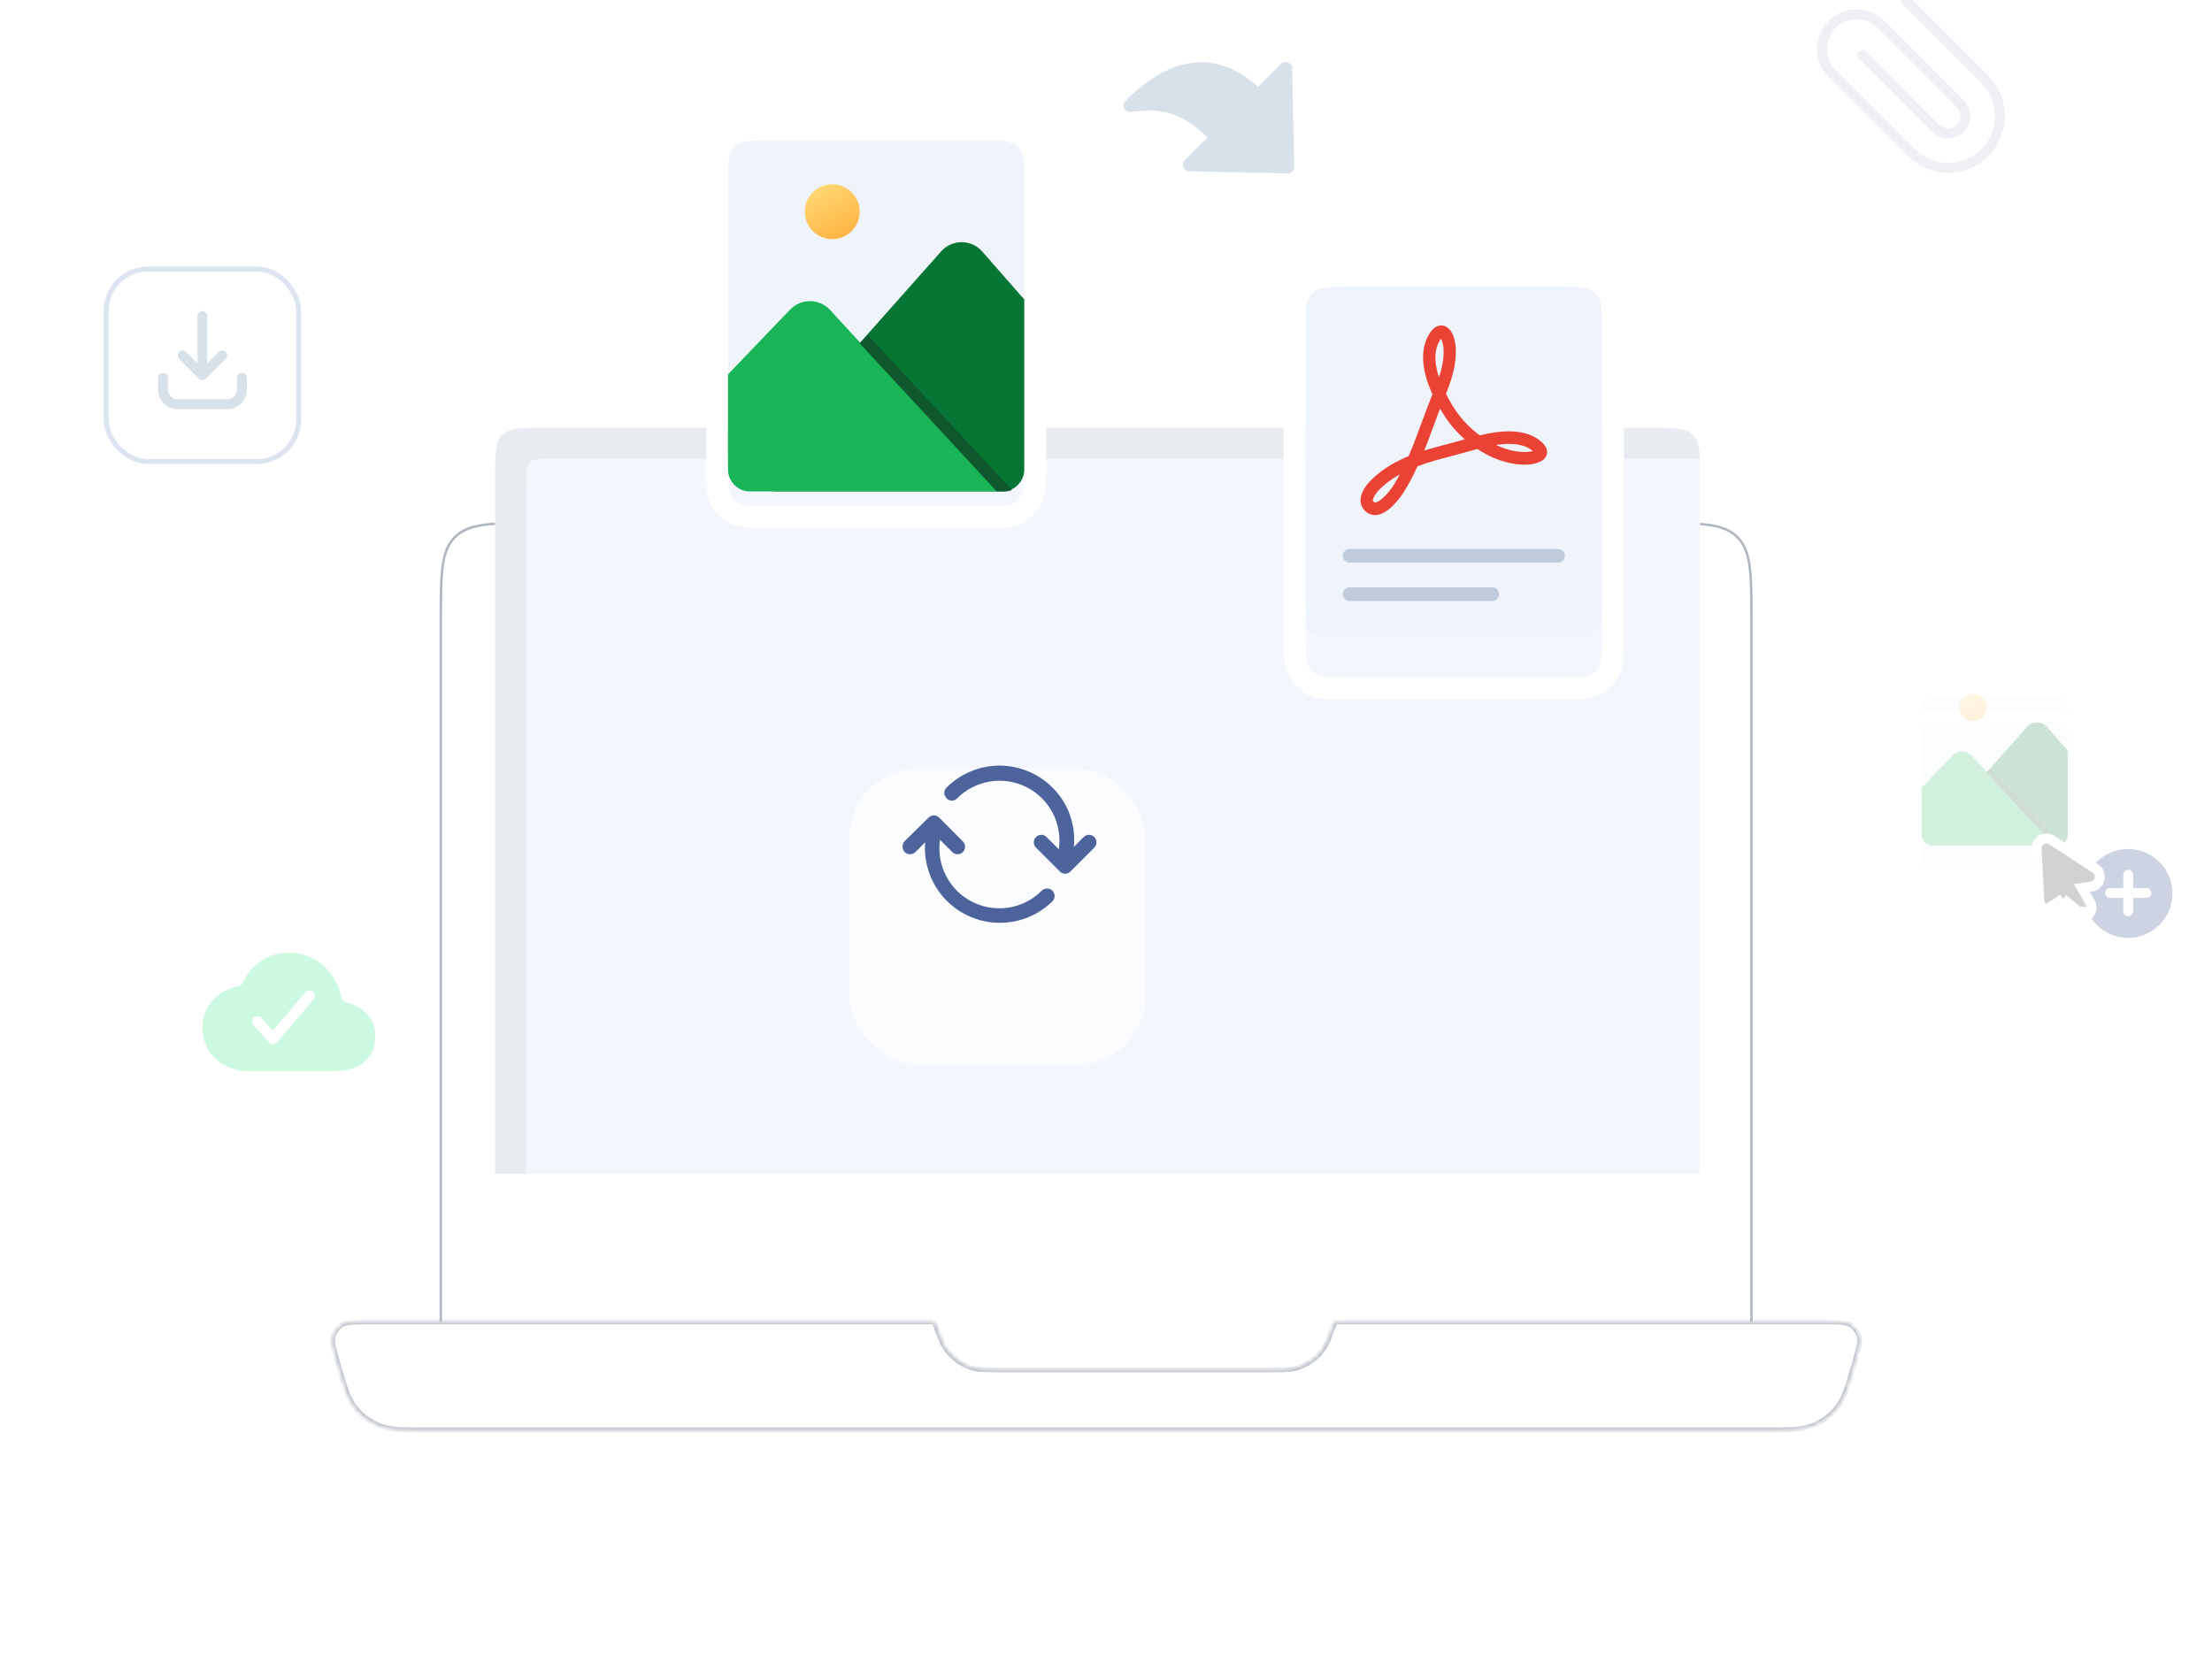 <svg width="448" height="340" viewBox="0 0 448 340" fill="none" xmlns="http://www.w3.org/2000/svg">
<g clip-path="url(#clip0_497_2)">
<path opacity="0.2" d="M70.014 203.04C69.81 202.993 69.623 202.889 69.476 202.739C69.329 202.589 69.228 202.4 69.186 202.195C68.661 199.694 67.515 197.548 65.824 195.922C63.856 194.036 61.229 192.988 58.5 193C56.073 193 53.835 193.797 52.028 195.305C50.794 196.344 49.812 197.65 49.157 199.123C49.086 199.281 48.979 199.42 48.843 199.528C48.708 199.637 48.549 199.712 48.379 199.747C46.534 200.13 44.888 200.929 43.65 202.056C41.915 203.628 41 205.779 41 208.273C41 210.727 41.983 212.969 43.768 214.586C45.487 216.143 47.806 217 50.297 217H68.07C70.283 217 72.188 216.416 73.579 215.311C75.163 214.053 76 212.186 76 209.909C76 205.984 73.129 203.733 70.014 203.04ZM63.507 202.43L56.138 211.158C56.037 211.277 55.911 211.373 55.77 211.44C55.628 211.507 55.474 211.543 55.317 211.545H55.299C55.146 211.546 54.994 211.513 54.854 211.451C54.715 211.389 54.589 211.299 54.487 211.185L51.349 207.717C50.955 207.281 50.951 206.604 51.369 206.19C51.474 206.086 51.6 206.004 51.737 205.949C51.875 205.895 52.022 205.869 52.17 205.873C52.318 205.877 52.464 205.911 52.599 205.973C52.733 206.035 52.853 206.123 52.953 206.233L55.27 208.795L61.833 201.022C61.925 200.913 62.038 200.822 62.166 200.756C62.294 200.691 62.433 200.65 62.576 200.638C62.719 200.626 62.863 200.642 63 200.685C63.137 200.729 63.264 200.798 63.374 200.891C63.484 200.983 63.575 201.096 63.641 201.223C63.707 201.351 63.747 201.489 63.759 201.632C63.772 201.775 63.755 201.919 63.712 202.055C63.669 202.192 63.599 202.319 63.506 202.428L63.507 202.43Z" fill="#04E36B"/>
<g filter="url(#filter0_d_497_2)">
<path d="M89.279 250.051H354.721V95.706C354.721 90.985 354.721 87.469 354.357 84.767C353.995 82.071 353.276 80.222 351.865 78.812C350.455 77.401 348.606 76.682 345.911 76.32C343.208 75.957 339.692 75.956 334.971 75.956H109.029C104.308 75.956 100.792 75.957 98.09 76.32C95.394 76.682 93.545 77.401 92.135 78.812C90.725 80.222 90.005 82.071 89.643 84.767C89.28 87.469 89.279 90.985 89.279 95.706V250.051Z" fill="white" stroke="#B1B7C1" stroke-width="0.5"/>
<mask id="path-3-inside-1_497_2" fill="white">
<path fill-rule="evenodd" clip-rule="evenodd" d="M67.456 240.742C67.166 241.814 67.551 243.165 68.321 245.869C69.711 250.748 70.406 253.188 71.811 255.011C73.126 256.718 74.875 258.039 76.876 258.835C79.015 259.687 81.552 259.687 86.626 259.687H357.374C362.448 259.687 364.985 259.687 367.124 258.835C369.125 258.039 370.875 256.718 372.189 255.011C373.594 253.188 374.289 250.748 375.679 245.869C376.449 243.165 376.835 241.814 376.545 240.742C376.275 239.745 375.63 238.891 374.746 238.358C373.794 237.786 372.388 237.786 369.578 237.786H270.354L270.354 237.786C269.275 240.781 268.736 242.279 267.872 243.452C266.582 245.202 264.758 246.484 262.674 247.104C261.278 247.52 259.686 247.52 256.502 247.52H203.095C199.912 247.52 198.32 247.52 196.924 247.104C194.84 246.484 193.015 245.202 191.726 243.452C190.862 242.279 190.322 240.781 189.244 237.786L189.244 237.786H74.422C71.612 237.786 70.206 237.786 69.255 238.358C68.37 238.891 67.725 239.745 67.456 240.742Z"/>
</mask>
<path fill-rule="evenodd" clip-rule="evenodd" d="M67.456 240.742C67.166 241.814 67.551 243.165 68.321 245.869C69.711 250.748 70.406 253.188 71.811 255.011C73.126 256.718 74.875 258.039 76.876 258.835C79.015 259.687 81.552 259.687 86.626 259.687H357.374C362.448 259.687 364.985 259.687 367.124 258.835C369.125 258.039 370.875 256.718 372.189 255.011C373.594 253.188 374.289 250.748 375.679 245.869C376.449 243.165 376.835 241.814 376.545 240.742C376.275 239.745 375.63 238.891 374.746 238.358C373.794 237.786 372.388 237.786 369.578 237.786H270.354L270.354 237.786C269.275 240.781 268.736 242.279 267.872 243.452C266.582 245.202 264.758 246.484 262.674 247.104C261.278 247.52 259.686 247.52 256.502 247.52H203.095C199.912 247.52 198.32 247.52 196.924 247.104C194.84 246.484 193.015 245.202 191.726 243.452C190.862 242.279 190.322 240.781 189.244 237.786L189.244 237.786H74.422C71.612 237.786 70.206 237.786 69.255 238.358C68.37 238.891 67.725 239.745 67.456 240.742Z" fill="white"/>
<path d="M68.321 245.869L68.802 245.732L68.321 245.869ZM67.456 240.742L67.938 240.872L67.456 240.742ZM71.811 255.011L72.207 254.706H72.207L71.811 255.011ZM76.876 258.835L76.691 259.3L76.876 258.835ZM367.124 258.835L367.309 259.3L367.124 258.835ZM372.189 255.011L372.585 255.317V255.317L372.189 255.011ZM375.679 245.869L376.16 246.006L375.679 245.869ZM376.545 240.742L376.062 240.872V240.872L376.545 240.742ZM374.746 238.358L375.003 237.93V237.93L374.746 238.358ZM270.354 237.786V237.286H269.981L269.875 237.644L270.354 237.786ZM270.354 237.786L270.825 237.955L270.829 237.942L270.834 237.928L270.354 237.786ZM267.872 243.452L268.274 243.748L268.274 243.748L267.872 243.452ZM262.674 247.104L262.531 246.625L262.674 247.104ZM196.924 247.104L196.781 247.583L196.924 247.104ZM191.726 243.452L192.128 243.155V243.155L191.726 243.452ZM189.244 237.786L188.763 237.924L188.768 237.94L188.773 237.955L189.244 237.786ZM189.244 237.786L189.724 237.647L189.62 237.286H189.244V237.786ZM69.255 238.358L68.997 237.93V237.93L69.255 238.358ZM68.802 245.732C68.414 244.371 68.133 243.382 67.981 242.599C67.831 241.818 67.822 241.3 67.938 240.872L66.973 240.611C66.799 241.255 66.838 241.949 67 242.788C67.161 243.624 67.457 244.663 67.84 246.006L68.802 245.732ZM72.207 254.706C70.875 252.978 70.204 250.653 68.802 245.732L67.84 246.006C69.218 250.843 69.937 253.399 71.415 255.317L72.207 254.706ZM77.061 258.371C75.144 257.607 73.467 256.341 72.207 254.706L71.415 255.317C72.784 257.094 74.607 258.47 76.691 259.3L77.061 258.371ZM86.626 259.187C81.508 259.187 79.089 259.178 77.061 258.371L76.691 259.3C78.94 260.196 81.595 260.187 86.626 260.187V259.187ZM357.374 259.187H86.626V260.187H357.374V259.187ZM366.939 258.371C364.911 259.178 362.492 259.187 357.374 259.187V260.187C362.405 260.187 365.06 260.196 367.309 259.3L366.939 258.371ZM371.793 254.706C370.533 256.341 368.856 257.607 366.939 258.371L367.309 259.3C369.393 258.47 371.216 257.094 372.585 255.317L371.793 254.706ZM375.198 245.732C373.796 250.653 373.125 252.978 371.793 254.706L372.585 255.317C374.063 253.399 374.782 250.843 376.16 246.006L375.198 245.732ZM376.062 240.872C376.178 241.3 376.169 241.818 376.019 242.599C375.867 243.382 375.586 244.371 375.198 245.732L376.16 246.006C376.543 244.663 376.839 243.624 377 242.788C377.162 241.949 377.201 241.255 377.027 240.611L376.062 240.872ZM374.488 238.787C375.262 239.253 375.826 240 376.062 240.872L377.027 240.611C376.724 239.49 375.999 238.529 375.003 237.93L374.488 238.787ZM369.578 238.286C370.992 238.286 372.021 238.286 372.815 238.356C373.607 238.425 374.108 238.558 374.488 238.787L375.003 237.93C374.432 237.586 373.754 237.434 372.902 237.359C372.054 237.285 370.974 237.286 369.578 237.286V238.286ZM270.354 238.286H369.578V237.286H270.354V238.286ZM269.875 237.644L269.875 237.644L270.834 237.928L270.834 237.928L269.875 237.644ZM269.884 237.617C268.794 240.642 268.28 242.055 267.469 243.155L268.274 243.748C269.192 242.503 269.757 240.92 270.825 237.955L269.884 237.617ZM267.469 243.155C266.244 244.818 264.511 246.036 262.531 246.625L262.817 247.583C265.004 246.932 266.92 245.586 268.274 243.748L267.469 243.155ZM262.531 246.625C261.222 247.015 259.718 247.02 256.502 247.02V248.02C259.654 248.02 261.334 248.025 262.817 247.583L262.531 246.625ZM256.502 247.02H203.095V248.02H256.502V247.02ZM203.095 247.02C199.88 247.02 198.376 247.015 197.066 246.625L196.781 247.583C198.264 248.025 199.944 248.02 203.095 248.02V247.02ZM197.066 246.625C195.087 246.036 193.354 244.818 192.128 243.155L191.323 243.748C192.677 245.586 194.593 246.932 196.781 247.583L197.066 246.625ZM192.128 243.155C191.318 242.055 190.804 240.642 189.714 237.617L188.773 237.955C189.841 240.92 190.406 242.503 191.323 243.748L192.128 243.155ZM189.724 237.647L189.724 237.647L188.763 237.924L188.763 237.924L189.724 237.647ZM74.422 238.286H189.244V237.286H74.422V238.286ZM69.512 238.787C69.892 238.558 70.393 238.425 71.185 238.356C71.98 238.286 73.008 238.286 74.422 238.286V237.286C73.026 237.286 71.946 237.285 71.098 237.359C70.246 237.434 69.568 237.586 68.997 237.93L69.512 238.787ZM67.938 240.872C68.174 240 68.738 239.253 69.512 238.787L68.997 237.93C68.001 238.529 67.276 239.49 66.973 240.611L67.938 240.872Z" fill="#B1B7C1" mask="url(#path-3-inside-1_497_2)"/>
</g>
<path d="M100.282 237.786H344.322V96.657C344.322 91.943 344.322 89.585 342.858 88.121C341.394 86.657 339.037 86.657 334.322 86.657H110.282C105.568 86.657 103.211 86.657 101.746 88.121C100.282 89.585 100.282 91.943 100.282 96.657V237.786Z" fill="#F3F6FC"/>
<path fill-rule="evenodd" clip-rule="evenodd" d="M106.539 237.786H100.282V96.657C100.282 91.943 100.282 89.586 101.746 88.121C103.211 86.657 105.568 86.657 110.282 86.657H334.322C339.037 86.657 341.394 86.657 342.858 88.121C343.875 89.138 344.186 90.586 344.281 92.956C343.239 92.914 342.02 92.914 340.58 92.914H111.539C109.182 92.914 108.004 92.914 107.272 93.646C106.539 94.379 106.539 95.557 106.539 97.914V237.786Z" fill="#E8ECF1"/>
<path d="M227.925 22.295C228.065 22.436 228.236 22.542 228.424 22.607C228.612 22.671 228.813 22.692 229.011 22.667C232.032 22.288 234.57 22.202 237.14 23.014C239.516 23.767 241.905 25.308 244.585 27.831L239.952 32.464C239.771 32.645 239.647 32.876 239.595 33.127C239.544 33.378 239.566 33.638 239.661 33.875C239.755 34.113 239.917 34.317 240.127 34.463C240.336 34.609 240.584 34.69 240.84 34.696L260.77 35.111C260.947 35.115 261.124 35.083 261.288 35.016C261.453 34.95 261.603 34.851 261.728 34.725C261.854 34.6 261.953 34.45 262.019 34.286C262.085 34.121 262.118 33.945 262.114 33.767L261.699 13.838C261.692 13.582 261.611 13.334 261.465 13.124C261.32 12.915 261.115 12.752 260.878 12.658C260.641 12.564 260.381 12.541 260.13 12.592C259.879 12.644 259.648 12.768 259.466 12.949L254.799 17.616C250.316 13.529 245.526 11.933 240.545 12.872C236.419 13.649 232.175 16.196 227.929 20.441C227.683 20.688 227.544 21.021 227.543 21.369C227.542 21.717 227.68 22.05 227.925 22.295Z" fill="#D8E0EA"/>
<g filter="url(#filter1_d_497_2)">
<path fill-rule="evenodd" clip-rule="evenodd" d="M272.444 53.706H316.444C316.508 53.706 316.572 53.706 316.635 53.706C318.136 53.706 319.596 53.706 320.819 53.838C322.176 53.985 323.757 54.337 325.225 55.404C325.979 55.952 326.643 56.616 327.191 57.37C328.258 58.838 328.61 60.419 328.757 61.776C328.889 62.998 328.889 64.459 328.889 65.96V121.453C328.889 122.953 328.889 124.414 328.757 125.636C328.61 126.994 328.258 128.574 327.191 130.042C326.643 130.797 325.979 131.46 325.225 132.008C323.757 133.075 322.176 133.427 320.819 133.574C319.596 133.707 318.136 133.706 316.635 133.706H272.253C270.753 133.706 269.292 133.707 268.07 133.574C266.713 133.427 265.132 133.075 263.664 132.008C262.91 131.46 262.246 130.797 261.698 130.042C260.631 128.574 260.279 126.994 260.132 125.636C260 124.414 260 122.953 260 121.453L260 66.15C260 66.087 260 66.023 260 65.96C260 64.459 260 62.998 260.132 61.776C260.279 60.419 260.631 58.838 261.698 57.37C262.246 56.616 262.91 55.952 263.664 55.404C265.132 54.337 266.713 53.985 268.07 53.838C269.292 53.706 270.753 53.706 272.254 53.706C272.317 53.706 272.381 53.706 272.444 53.706ZM265.293 59.983C264.444 61.151 264.444 62.817 264.444 66.15V121.262C264.444 124.595 264.444 126.261 265.293 127.43C265.567 127.807 265.899 128.139 266.277 128.413C267.445 129.262 269.111 129.262 272.444 129.262H316.444C319.778 129.262 321.444 129.262 322.612 128.413C322.99 128.139 323.321 127.807 323.596 127.43C324.444 126.261 324.444 124.595 324.444 121.262V66.15C324.444 62.817 324.444 61.151 323.596 59.983C323.321 59.605 322.99 59.273 322.612 58.999C321.444 58.151 319.778 58.151 316.444 58.151H272.444C269.111 58.151 267.445 58.151 266.277 58.999C265.899 59.273 265.567 59.605 265.293 59.983Z" fill="white"/>
</g>
<path d="M264.444 66.15C264.444 62.817 264.444 61.151 265.293 59.983C265.567 59.605 265.899 59.273 266.277 58.999C267.445 58.15 269.111 58.15 272.444 58.15H316.444C319.778 58.15 321.444 58.15 322.612 58.999C322.99 59.273 323.321 59.605 323.596 59.983C324.444 61.151 324.444 62.817 324.444 66.15V121.261C324.444 124.595 324.444 126.261 323.596 127.429C323.321 127.807 322.99 128.139 322.612 128.413C321.444 129.261 319.778 129.261 316.444 129.261H272.444C269.111 129.261 267.445 129.261 266.277 128.413C265.899 128.139 265.567 127.807 265.293 127.429C264.444 126.261 264.444 124.595 264.444 121.261V66.15Z" fill="#EFF4FA"/>
<path d="M310.468 91.364C309.651 91.618 308.445 91.648 307.159 91.445C305.774 91.232 304.359 90.796 302.974 90.148C305.445 89.772 307.369 89.884 309.013 90.492C309.402 90.644 310.039 91.03 310.468 91.364ZM296.666 89.002C296.566 89.032 296.467 89.053 296.367 89.083C295.699 89.276 295.052 89.458 294.434 89.62L293.597 89.844C291.903 90.29 290.169 90.746 288.465 91.283C289.112 89.651 289.72 88.008 290.308 86.397C290.747 85.2 291.195 83.984 291.653 82.788C291.893 83.193 292.132 83.588 292.391 83.994C293.537 85.839 294.992 87.542 296.666 89.002ZM292.361 70.653C292.471 72.66 292.052 74.596 291.444 76.451C290.687 74.16 290.338 71.626 291.285 69.588C291.524 69.061 291.723 68.787 291.853 68.635C292.042 68.939 292.301 69.659 292.361 70.653ZM283.522 96.099C283.103 96.889 282.665 97.619 282.226 98.319C281.16 99.991 279.406 101.786 278.509 101.786C278.419 101.786 278.31 101.776 278.16 101.603C278.061 101.492 278.041 101.411 278.051 101.309C278.081 100.691 278.868 99.596 280.004 98.582C281.02 97.65 282.186 96.828 283.522 96.099ZM313.328 91.455C313.189 89.407 309.87 88.09 309.84 88.079C308.555 87.603 307.159 87.38 305.575 87.38C303.881 87.38 302.047 87.633 299.695 88.201C297.603 86.66 295.799 84.734 294.444 82.595C293.846 81.652 293.308 80.709 292.849 79.787C293.985 76.958 295.012 73.907 294.832 70.501C294.683 67.763 293.497 65.928 291.883 65.928C290.776 65.928 289.82 66.78 289.043 68.463C287.657 71.464 288.026 75.296 290.119 79.878C289.361 81.723 288.664 83.639 287.976 85.484C287.129 87.785 286.262 90.158 285.276 92.418C282.515 93.554 280.253 94.922 278.37 96.615C277.134 97.721 275.639 99.403 275.559 101.167C275.52 101.999 275.789 102.759 276.347 103.367C276.935 104.016 277.682 104.351 278.499 104.351C281.19 104.351 283.791 100.508 284.279 99.728C285.266 98.177 286.192 96.443 287.099 94.456C289.391 93.594 291.823 92.956 294.185 92.337L295.032 92.114C295.669 91.942 296.327 91.76 297.005 91.567C297.722 91.364 298.46 91.151 299.207 90.959C301.629 92.56 304.24 93.605 306.791 93.99C308.933 94.314 310.837 94.122 312.122 93.432C313.298 92.804 313.358 91.841 313.328 91.455Z" fill="#EA4335"/>
<path fill-rule="evenodd" clip-rule="evenodd" d="M271.944 112.595C271.944 111.828 272.566 111.206 273.333 111.206H315.556C316.323 111.206 316.944 111.828 316.944 112.595C316.944 113.362 316.323 113.984 315.556 113.984H273.333C272.566 113.984 271.944 113.362 271.944 112.595Z" fill="#BFCCDC"/>
<path fill-rule="evenodd" clip-rule="evenodd" d="M271.944 120.373C271.944 119.606 272.566 118.984 273.333 118.984H302.222C302.989 118.984 303.611 119.606 303.611 120.373C303.611 121.14 302.989 121.762 302.222 121.762H273.333C272.566 121.762 271.944 121.14 271.944 120.373Z" fill="#BFCCDC"/>
<g filter="url(#filter2_d_497_2)">
<path fill-rule="evenodd" clip-rule="evenodd" d="M155.444 24H199.444C199.508 24 199.572 24 199.635 24C201.136 24 202.596 24 203.819 24.132C205.176 24.279 206.757 24.631 208.225 25.698C208.979 26.246 209.643 26.91 210.191 27.664C211.258 29.132 211.61 30.712 211.757 32.07C211.889 33.292 211.889 34.753 211.889 36.254V91.746C211.889 93.247 211.889 94.707 211.757 95.93C211.61 97.287 211.258 98.868 210.191 100.336C209.643 101.09 208.979 101.754 208.225 102.302C206.757 103.369 205.176 103.721 203.819 103.868C202.596 104 201.136 104 199.635 104H155.253C153.753 104 152.292 104 151.07 103.868C149.713 103.721 148.132 103.369 146.664 102.302C145.91 101.754 145.246 101.09 144.698 100.336C143.631 98.868 143.279 97.287 143.132 95.93C143 94.707 143 93.247 143 91.746L143 36.444C143 36.381 143 36.317 143 36.254C143 34.753 143 33.292 143.132 32.07C143.279 30.712 143.631 29.132 144.698 27.664C145.246 26.91 145.91 26.246 146.664 25.698C148.132 24.631 149.713 24.279 151.07 24.132C152.292 24 153.753 24 155.254 24C155.317 24 155.381 24 155.444 24ZM148.293 30.276C147.444 31.445 147.444 33.111 147.444 36.444V91.555C147.444 94.889 147.444 96.555 148.293 97.724C148.567 98.101 148.899 98.433 149.277 98.707C150.445 99.555 152.111 99.555 155.444 99.555H199.444C202.778 99.555 204.444 99.555 205.612 98.707C205.99 98.433 206.321 98.101 206.596 97.724C207.444 96.555 207.444 94.889 207.444 91.555V36.444C207.444 33.111 207.444 31.445 206.596 30.276C206.321 29.899 205.99 29.567 205.612 29.293C204.444 28.445 202.778 28.445 199.444 28.445H155.444C152.111 28.445 150.445 28.445 149.277 29.293C148.899 29.567 148.567 29.899 148.293 30.276Z" fill="white"/>
</g>
<path d="M147.445 36.445C147.445 33.111 147.445 31.445 148.294 30.277C148.568 29.899 148.899 29.567 149.277 29.293C150.445 28.445 152.112 28.445 155.445 28.445H199.445C202.778 28.445 204.444 28.445 205.613 29.293C205.99 29.567 206.322 29.899 206.596 30.277C207.445 31.445 207.445 33.111 207.445 36.445V91.556C207.445 94.889 207.445 96.555 206.596 97.724C206.322 98.101 205.99 98.433 205.613 98.707C204.444 99.556 202.778 99.556 199.445 99.556H155.445C152.112 99.556 150.445 99.556 149.277 98.707C148.899 98.433 148.568 98.101 148.294 97.724C147.445 96.555 147.445 94.889 147.445 91.556V36.445Z" fill="#EFF4FA"/>
<path d="M174.111 42.889C174.111 45.957 171.624 48.445 168.555 48.445C165.487 48.445 163 45.957 163 42.889C163 39.821 165.487 37.334 168.555 37.334C171.624 37.334 174.111 39.821 174.111 42.889Z" fill="url(#paint0_linear_497_2)"/>
<path d="M190.605 50.933L154.009 92.161C151.464 95.028 153.499 99.556 157.332 99.556H203C205.454 99.556 207.444 97.566 207.444 95.111V60.667L198.939 50.96C196.735 48.445 192.825 48.433 190.605 50.933Z" fill="#077533"/>
<path d="M201.889 99.556L168.127 62.804C165.958 60.442 162.246 60.403 160.026 62.717L147.445 75.838V95.111C147.445 97.566 149.435 99.556 151.889 99.556H201.889Z" fill="#19B557"/>
<path fill-rule="evenodd" clip-rule="evenodd" d="M204.95 99.263L175.778 67.889L174.111 69.556L201.889 99.556H203.445C203.977 99.556 204.485 99.452 204.95 99.263Z" fill="#0F572C"/>
<g opacity="0.7">
<g filter="url(#filter3_d_497_2)">
<rect x="172" y="140.706" width="60" height="60" rx="14" fill="white"/>
</g>
<path fill-rule="evenodd" clip-rule="evenodd" d="M191.709 161.74C191.845 161.886 192.011 162.002 192.195 162.08C192.379 162.159 192.577 162.198 192.777 162.196C192.977 162.197 193.175 162.157 193.359 162.079C193.543 162 193.708 161.885 193.846 161.74C195.647 159.932 197.971 158.737 200.49 158.326C203.009 157.915 205.593 158.308 207.875 159.451C210.157 160.593 212.021 162.425 213.201 164.688C214.382 166.95 214.819 169.527 214.45 172.052L211.976 169.578C211.835 169.433 211.665 169.318 211.478 169.239C211.291 169.161 211.09 169.122 210.888 169.123C210.688 169.122 210.49 169.162 210.306 169.24C210.122 169.318 209.956 169.434 209.819 169.578C209.538 169.863 209.381 170.247 209.381 170.647C209.381 171.047 209.538 171.431 209.819 171.716L214.648 176.545C214.788 176.69 214.956 176.804 215.141 176.883C215.327 176.961 215.526 177.001 215.727 177.001C215.928 177.001 216.127 176.961 216.312 176.883C216.498 176.804 216.665 176.69 216.806 176.545L221.635 171.716C221.915 171.431 222.073 171.047 222.073 170.647C222.073 170.247 221.915 169.863 221.635 169.578C221.495 169.434 221.327 169.319 221.142 169.241C220.957 169.163 220.757 169.122 220.556 169.122C220.355 169.122 220.156 169.163 219.971 169.241C219.785 169.319 219.618 169.434 219.478 169.578L217.498 171.558C217.724 169.139 217.365 166.702 216.449 164.452C215.491 162.15 213.981 160.12 212.052 158.541C210.123 156.961 207.834 155.881 205.389 155.396C202.943 154.911 200.416 155.035 198.03 155.759C195.644 156.482 193.473 157.782 191.709 159.543C191.565 159.682 191.451 159.848 191.373 160.032C191.294 160.215 191.254 160.413 191.254 160.612C191.254 160.812 191.294 161.009 191.373 161.193C191.451 161.377 191.565 161.543 191.709 161.681V161.74ZM183.237 172.626C183.528 172.903 183.914 173.058 184.316 173.058C184.718 173.058 185.104 172.903 185.395 172.626L187.374 170.647C187.235 172.357 187.396 174.079 187.849 175.734C188.54 178.293 189.89 180.626 191.763 182.502C193.637 184.377 195.968 185.729 198.526 186.424C201.084 187.118 203.78 187.131 206.344 186.461C208.909 185.79 211.253 184.46 213.144 182.602C213.43 182.316 213.591 181.928 213.591 181.523C213.591 181.119 213.43 180.731 213.144 180.444C212.858 180.158 212.47 179.998 212.065 179.998C211.661 179.998 211.273 180.158 210.987 180.444C209.098 182.342 206.634 183.56 203.98 183.908C201.328 184.259 198.635 183.723 196.319 182.384C194.003 181.045 192.194 178.979 191.174 176.506C190.342 174.491 190.068 172.289 190.382 170.132L192.876 172.626C193.017 172.766 193.184 172.876 193.367 172.951C193.551 173.025 193.747 173.063 193.945 173.062C194.345 173.062 194.728 172.906 195.014 172.626C195.299 172.335 195.461 171.945 195.469 171.538C195.462 171.136 195.299 170.752 195.014 170.469L190.224 165.64C189.941 165.354 189.557 165.191 189.155 165.184C188.748 165.192 188.358 165.355 188.067 165.64L183.237 170.39C182.958 170.675 182.801 171.059 182.802 171.459C182.792 171.673 182.825 171.886 182.9 172.087C182.975 172.288 183.089 172.471 183.237 172.626Z" fill="#072573"/>
</g>
<path opacity="0.07" d="M385.9 -7.3874e-07L401.975 16.074C403.944 18.044 405.05 20.715 405.05 23.499C405.05 26.284 403.944 28.955 401.975 30.924C400.006 32.894 397.335 34 394.55 34C391.765 34 389.094 32.894 387.125 30.924L371.05 14.85C369.738 13.537 369 11.757 369 9.9C369 8.043 369.738 6.263 371.05 4.95C372.363 3.637 374.144 2.9 376 2.9C377.857 2.9 379.638 3.637 380.95 4.95L397.025 21.042C397.35 21.367 397.608 21.753 397.784 22.177C397.959 22.602 398.05 23.057 398.05 23.517C398.05 23.977 397.959 24.432 397.784 24.856C397.608 25.281 397.35 25.667 397.025 25.992C396.7 26.317 396.314 26.575 395.889 26.751C395.465 26.927 395.009 27.017 394.55 27.017C394.09 27.017 393.635 26.927 393.21 26.751C392.786 26.575 392.4 26.317 392.075 25.992L377.242 11.142" stroke="#072573" stroke-width="2" stroke-linecap="round" stroke-linejoin="round"/>
<g opacity="0.2">
<g filter="url(#filter4_d_497_2)">
<path d="M389.194 140.142C389.194 138.497 389.194 137.674 389.613 137.098C389.748 136.912 389.912 136.748 390.098 136.613C390.674 136.194 391.497 136.194 393.142 136.194H414.858C416.503 136.194 417.326 136.194 417.902 136.613C418.088 136.748 418.252 136.912 418.388 137.098C418.806 137.674 418.806 138.497 418.806 140.142V167.342C418.806 168.987 418.806 169.81 418.388 170.386C418.252 170.572 418.088 170.736 417.902 170.871C417.326 171.29 416.503 171.29 414.858 171.29H393.142C391.497 171.29 390.674 171.29 390.098 170.871C389.912 170.736 389.748 170.572 389.613 170.386C389.194 169.81 389.194 168.987 389.194 167.342V140.142Z" fill="#EFF4FA"/>
</g>
<g filter="url(#filter5_d_497_2)">
<path fill-rule="evenodd" clip-rule="evenodd" d="M393.142 134H414.858C414.889 134 414.921 134 414.952 134C415.693 134 416.414 134 417.017 134.065C417.687 134.138 418.467 134.311 419.192 134.838C419.564 135.108 419.892 135.436 420.162 135.808C420.689 136.533 420.862 137.313 420.935 137.983C421 138.586 421 139.307 421 140.048V167.436C421 168.177 421 168.898 420.935 169.501C420.862 170.171 420.689 170.951 420.162 171.675C419.892 172.048 419.564 172.375 419.192 172.646C418.467 173.172 417.687 173.346 417.017 173.419C416.414 173.484 415.693 173.484 414.952 173.484H393.048C392.307 173.484 391.586 173.484 390.983 173.419C390.313 173.346 389.533 173.172 388.808 172.646C388.436 172.375 388.108 172.048 387.838 171.675C387.311 170.951 387.138 170.171 387.065 169.501C387 168.898 387 168.177 387 167.436L387 140.142C387 140.111 387 140.079 387 140.048C387 139.307 387 138.586 387.065 137.983C387.138 137.313 387.311 136.533 387.838 135.808C388.108 135.436 388.436 135.108 388.808 134.838C389.533 134.311 390.313 134.138 390.983 134.065C391.586 134 392.307 134 393.048 134C393.079 134 393.111 134 393.142 134ZM389.612 137.098C389.194 137.674 389.194 138.497 389.194 140.142V167.342C389.194 168.987 389.194 169.809 389.612 170.386C389.748 170.572 389.912 170.736 390.098 170.871C390.674 171.29 391.497 171.29 393.142 171.29H414.858C416.503 171.29 417.326 171.29 417.902 170.871C418.088 170.736 418.252 170.572 418.388 170.386C418.806 169.809 418.806 168.987 418.806 167.342V140.142C418.806 138.497 418.806 137.674 418.388 137.098C418.252 136.912 418.088 136.748 417.902 136.612C417.326 136.194 416.503 136.194 414.858 136.194H393.142C391.497 136.194 390.674 136.194 390.098 136.612C389.912 136.748 389.748 136.912 389.612 137.098Z" fill="white"/>
</g>
<path d="M402.355 143.322C402.355 144.837 401.127 146.064 399.613 146.064C398.098 146.064 396.871 144.837 396.871 143.322C396.871 141.808 398.098 140.581 399.613 140.581C401.127 140.581 402.355 141.808 402.355 143.322Z" fill="url(#paint1_linear_497_2)"/>
<path d="M410.496 147.293L392.433 167.641C391.177 169.056 392.182 171.291 394.074 171.291H416.613C417.824 171.291 418.806 170.308 418.806 169.097V152.097L414.608 147.306C413.521 146.065 411.591 146.059 410.496 147.293Z" fill="#077533"/>
<path d="M416.065 171.291L399.401 153.152C398.331 151.986 396.499 151.967 395.403 153.109L389.194 159.585V169.097C389.194 170.308 390.176 171.291 391.387 171.291H416.065Z" fill="#19B557"/>
<path fill-rule="evenodd" clip-rule="evenodd" d="M417.062 170.594L403.177 155.661L402.355 156.484L415.919 171.134C416.332 171.014 416.716 170.831 417.062 170.594Z" fill="#0F572C"/>
<g filter="url(#filter6_d_497_2)">
<ellipse cx="431" cy="174" rx="9" ry="9" fill="#072573"/>
<path d="M431.027 170.226V177.589" stroke="white" stroke-width="2" stroke-linecap="round"/>
<path d="M427.345 173.907L434.709 173.907" stroke="white" stroke-width="2" stroke-linecap="round"/>
<path d="M414.446 177.295L414.426 177.289C414.037 177.167 413.695 176.928 413.446 176.605L414.238 175.995L413.446 176.605C413.198 176.284 413.054 175.894 413.034 175.488L412.468 164.981C412.468 164.981 412.468 164.981 412.468 164.981C412.468 164.981 412.468 164.981 412.468 164.981C412.448 164.612 412.531 164.246 412.706 163.922C412.882 163.597 413.144 163.328 413.464 163.143C413.783 162.959 414.148 162.866 414.517 162.876C414.885 162.886 415.244 162.998 415.553 163.2C415.553 163.2 415.553 163.2 415.553 163.2C415.553 163.2 415.553 163.2 415.553 163.2L424.372 168.945L424.378 168.949L424.378 168.949C424.714 169.172 424.975 169.491 425.127 169.864C425.279 170.238 425.314 170.649 425.228 171.043C425.143 171.437 424.94 171.796 424.646 172.072L423.96 171.345L424.646 172.072C424.353 172.349 423.982 172.53 423.584 172.593L423.577 172.594L423.577 172.594L421.636 172.884L423.343 175.841C423.343 175.841 423.343 175.841 423.343 175.841C423.475 176.068 423.56 176.319 423.594 176.58C423.628 176.84 423.611 177.105 423.543 177.359C423.475 177.612 423.358 177.85 423.198 178.059C423.038 178.267 422.839 178.442 422.611 178.573L422.611 178.573M414.446 177.295L422.111 177.707L422.611 178.573M414.446 177.295L414.466 177.3L414.512 177.312M414.446 177.295L417.813 175.091M422.611 178.573L422.253 178.78M422.611 178.573L422.253 178.78M422.253 178.78C422.253 178.78 422.253 178.78 422.253 178.78C422.025 178.911 421.774 178.997 421.514 179.031C421.253 179.065 420.989 179.048 420.735 178.98C420.481 178.912 420.243 178.795 420.035 178.635C419.827 178.475 419.652 178.275 419.521 178.048C419.521 178.048 419.521 178.048 419.521 178.048C419.521 178.048 419.521 178.048 419.521 178.048L417.813 175.091M422.253 178.78L417.813 175.091M417.813 175.091L416.595 176.623C416.594 176.624 416.594 176.625 416.593 176.625C416.352 176.931 416.026 177.159 415.656 177.281C415.286 177.403 414.888 177.414 414.512 177.312M414.512 177.312C414.511 177.312 414.51 177.312 414.51 177.312L414.772 176.347L414.513 177.313L414.512 177.312Z" fill="#1E1E2D" stroke="white" stroke-width="2"/>
</g>
</g>
<rect x="21.5" y="54.5" width="39" height="39" rx="8.5" fill="white" stroke="#DDE3F0"/>
<path d="M41 64V76M41 76L37 72M41 76L45 72" stroke="#D8E0EA" stroke-width="2" stroke-linecap="round" stroke-linejoin="round"/>
<path d="M33 76.556V78.889C33 80.546 34.343 81.889 36 81.889H46C47.657 81.889 49 80.546 49 78.889V76.556" stroke="#D8E0EA" stroke-width="2" stroke-linecap="round" stroke-linejoin="round"/>
</g>
<defs>
<filter id="filter0_d_497_2" x="17.359" y="55.706" width="409.282" height="283.981" filterUnits="userSpaceOnUse" color-interpolation-filters="sRGB">
<feFlood flood-opacity="0" result="BackgroundImageFix"/>
<feColorMatrix in="SourceAlpha" type="matrix" values="0 0 0 0 0 0 0 0 0 0 0 0 0 0 0 0 0 0 127 0" result="hardAlpha"/>
<feOffset dy="30"/>
<feGaussianBlur stdDeviation="25"/>
<feComposite in2="hardAlpha" operator="out"/>
<feColorMatrix type="matrix" values="0 0 0 0 0 0 0 0 0 0 0 0 0 0 0 0 0 0 0.03 0"/>
<feBlend mode="normal" in2="BackgroundImageFix" result="effect1_dropShadow_497_2"/>
<feBlend mode="normal" in="SourceGraphic" in2="effect1_dropShadow_497_2" result="shape"/>
</filter>
<filter id="filter1_d_497_2" x="245" y="46.706" width="98.889" height="110" filterUnits="userSpaceOnUse" color-interpolation-filters="sRGB">
<feFlood flood-opacity="0" result="BackgroundImageFix"/>
<feColorMatrix in="SourceAlpha" type="matrix" values="0 0 0 0 0 0 0 0 0 0 0 0 0 0 0 0 0 0 127 0" result="hardAlpha"/>
<feOffset dy="8"/>
<feGaussianBlur stdDeviation="7.5"/>
<feComposite in2="hardAlpha" operator="out"/>
<feColorMatrix type="matrix" values="0 0 0 0 0 0 0 0 0 0 0 0 0 0 0 0 0 0 0.15 0"/>
<feBlend mode="normal" in2="BackgroundImageFix" result="effect1_dropShadow_497_2"/>
<feBlend mode="normal" in="SourceGraphic" in2="effect1_dropShadow_497_2" result="shape"/>
</filter>
<filter id="filter2_d_497_2" x="133" y="17" width="88.889" height="100" filterUnits="userSpaceOnUse" color-interpolation-filters="sRGB">
<feFlood flood-opacity="0" result="BackgroundImageFix"/>
<feColorMatrix in="SourceAlpha" type="matrix" values="0 0 0 0 0 0 0 0 0 0 0 0 0 0 0 0 0 0 127 0" result="hardAlpha"/>
<feOffset dy="3"/>
<feGaussianBlur stdDeviation="5"/>
<feComposite in2="hardAlpha" operator="out"/>
<feColorMatrix type="matrix" values="0 0 0 0 0 0 0 0 0 0 0 0 0 0 0 0 0 0 0.1 0"/>
<feBlend mode="normal" in2="BackgroundImageFix" result="effect1_dropShadow_497_2"/>
<feBlend mode="normal" in="SourceGraphic" in2="effect1_dropShadow_497_2" result="shape"/>
</filter>
<filter id="filter3_d_497_2" x="152" y="135.706" width="100" height="100" filterUnits="userSpaceOnUse" color-interpolation-filters="sRGB">
<feFlood flood-opacity="0" result="BackgroundImageFix"/>
<feColorMatrix in="SourceAlpha" type="matrix" values="0 0 0 0 0 0 0 0 0 0 0 0 0 0 0 0 0 0 127 0" result="hardAlpha"/>
<feOffset dy="15"/>
<feGaussianBlur stdDeviation="10"/>
<feComposite in2="hardAlpha" operator="out"/>
<feColorMatrix type="matrix" values="0 0 0 0 0.451 0 0 0 0 0.525 0 0 0 0 0.596 0 0 0 0.1 0"/>
<feBlend mode="normal" in2="BackgroundImageFix" result="effect1_dropShadow_497_2"/>
<feBlend mode="normal" in="SourceGraphic" in2="effect1_dropShadow_497_2" result="shape"/>
</filter>
<filter id="filter4_d_497_2" x="379.194" y="131.194" width="49.613" height="55.097" filterUnits="userSpaceOnUse" color-interpolation-filters="sRGB">
<feFlood flood-opacity="0" result="BackgroundImageFix"/>
<feColorMatrix in="SourceAlpha" type="matrix" values="0 0 0 0 0 0 0 0 0 0 0 0 0 0 0 0 0 0 127 0" result="hardAlpha"/>
<feOffset dy="5"/>
<feGaussianBlur stdDeviation="5"/>
<feComposite in2="hardAlpha" operator="out"/>
<feColorMatrix type="matrix" values="0 0 0 0 0 0 0 0 0 0 0 0 0 0 0 0 0 0 0.1 0"/>
<feBlend mode="normal" in2="BackgroundImageFix" result="effect1_dropShadow_497_2"/>
<feBlend mode="normal" in="SourceGraphic" in2="effect1_dropShadow_497_2" result="shape"/>
</filter>
<filter id="filter5_d_497_2" x="372" y="129" width="64" height="69.484" filterUnits="userSpaceOnUse" color-interpolation-filters="sRGB">
<feFlood flood-opacity="0" result="BackgroundImageFix"/>
<feColorMatrix in="SourceAlpha" type="matrix" values="0 0 0 0 0 0 0 0 0 0 0 0 0 0 0 0 0 0 127 0" result="hardAlpha"/>
<feOffset dy="10"/>
<feGaussianBlur stdDeviation="7.5"/>
<feComposite in2="hardAlpha" operator="out"/>
<feColorMatrix type="matrix" values="0 0 0 0 0 0 0 0 0 0 0 0 0 0 0 0 0 0 0.5 0"/>
<feBlend mode="normal" in2="BackgroundImageFix" result="effect1_dropShadow_497_2"/>
<feBlend mode="normal" in="SourceGraphic" in2="effect1_dropShadow_497_2" result="shape"/>
</filter>
<filter id="filter6_d_497_2" x="401.465" y="158.876" width="48.535" height="41.124" filterUnits="userSpaceOnUse" color-interpolation-filters="sRGB">
<feFlood flood-opacity="0" result="BackgroundImageFix"/>
<feColorMatrix in="SourceAlpha" type="matrix" values="0 0 0 0 0 0 0 0 0 0 0 0 0 0 0 0 0 0 127 0" result="hardAlpha"/>
<feOffset dy="7"/>
<feGaussianBlur stdDeviation="5"/>
<feComposite in2="hardAlpha" operator="out"/>
<feColorMatrix type="matrix" values="0 0 0 0 0 0 0 0 0 0 0 0 0 0 0 0 0 0 0.12 0"/>
<feBlend mode="normal" in2="BackgroundImageFix" result="effect1_dropShadow_497_2"/>
<feBlend mode="normal" in="SourceGraphic" in2="effect1_dropShadow_497_2" result="shape"/>
</filter>
<linearGradient id="paint0_linear_497_2" x1="165.778" y1="37.889" x2="171.333" y2="47.889" gradientUnits="userSpaceOnUse">
<stop stop-color="#FFD772"/>
<stop offset="1" stop-color="#FFB443"/>
</linearGradient>
<linearGradient id="paint1_linear_497_2" x1="398.242" y1="140.855" x2="400.984" y2="145.79" gradientUnits="userSpaceOnUse">
<stop stop-color="#FFD772"/>
<stop offset="1" stop-color="#FFB443"/>
</linearGradient>
<clipPath id="clip0_497_2">
<rect width="448" height="340" fill="white"/>
</clipPath>
</defs>
</svg>
